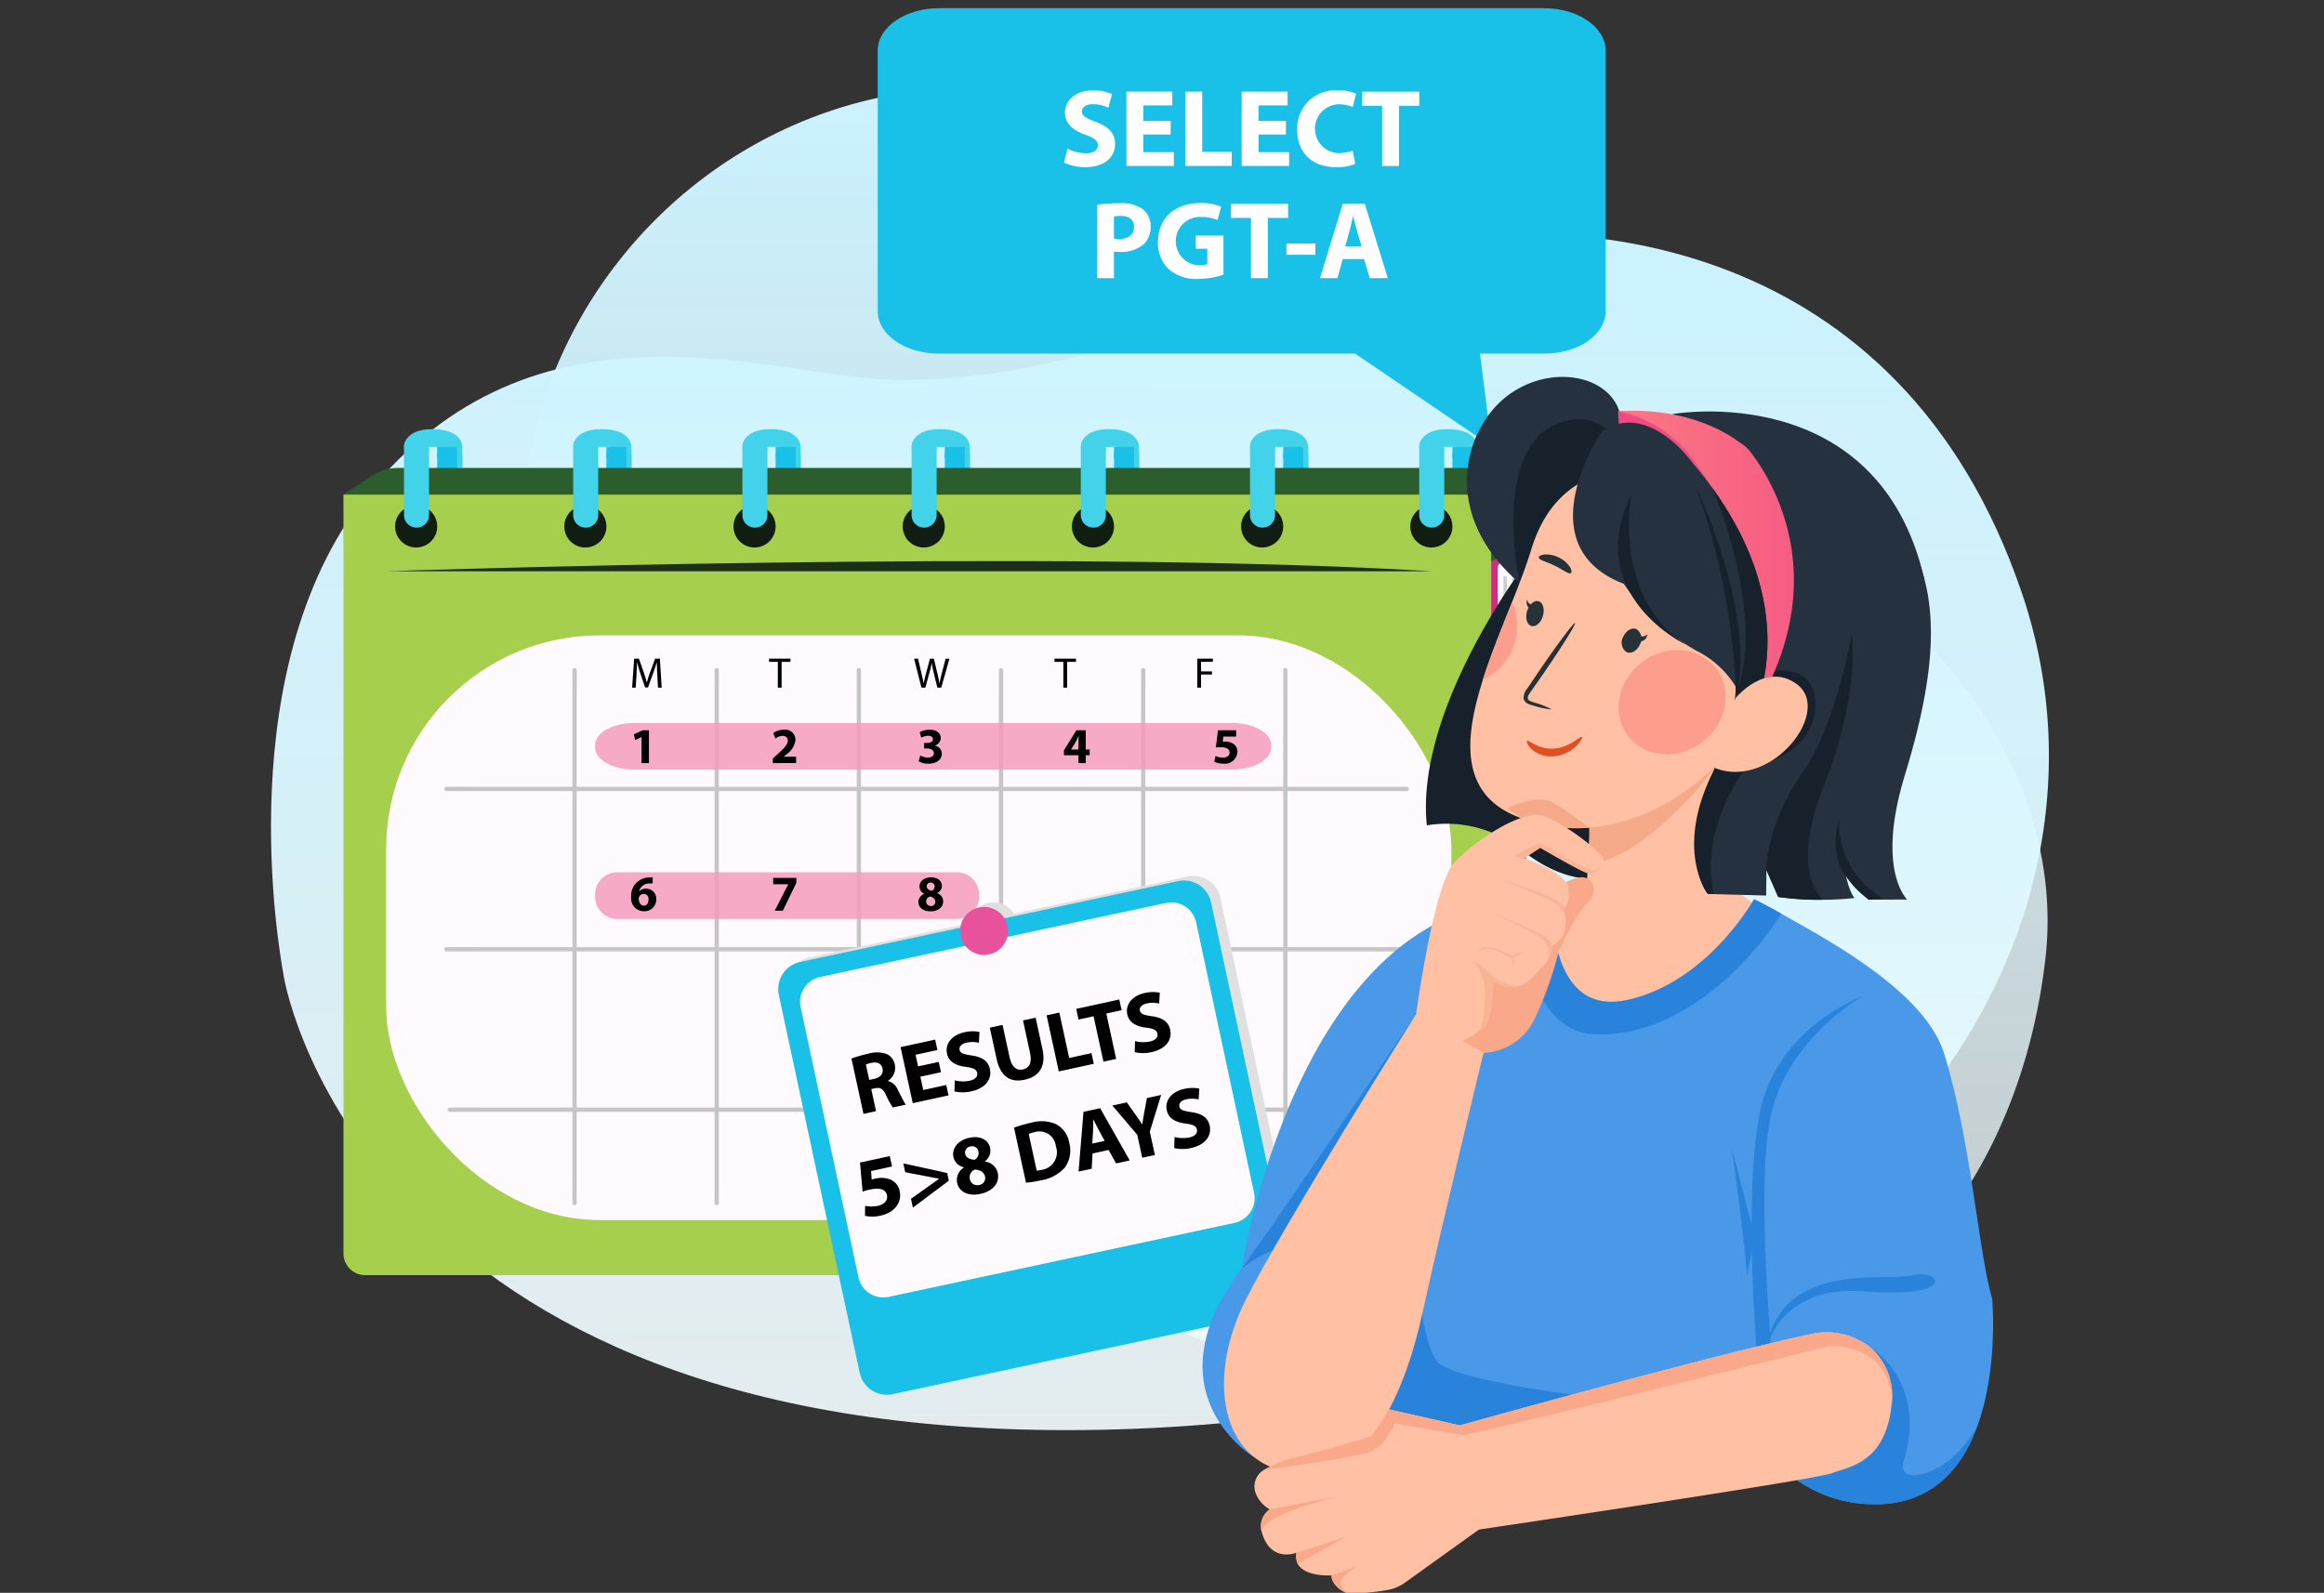 <svg xmlns="http://www.w3.org/2000/svg" xmlns:xlink="http://www.w3.org/1999/xlink" width="283" height="194" viewBox="0 0 283 194">
  <rect x="0" y="0" width="283" height="194" fill="#333333" stroke="none"/>
  <defs>
    <clipPath id="clip-path">
      <rect id="Rectangle_297" data-name="Rectangle 297" width="283" height="194" transform="translate(242 1526)" fill="#fff" stroke="#707070" stroke-width="1"/>
    </clipPath>
    <linearGradient id="linear-gradient" x1="0.501" y1="-0.016" x2="0.499" y2="1.133" gradientUnits="objectBoundingBox">
      <stop offset="0" stop-color="#caf3ff"/>
      <stop offset="0.99" stop-color="#fdffff" stop-opacity="0.698"/>
    </linearGradient>
    <linearGradient id="linear-gradient-2" x1="0.501" y1="-0.017" x2="0.499" y2="1.134" gradientUnits="objectBoundingBox">
      <stop offset="0" stop-color="#caf3ff"/>
      <stop offset="0.51" stop-color="#dff8ff" stop-opacity="0.957"/>
      <stop offset="1" stop-color="#fdffff" stop-opacity="0.898"/>
    </linearGradient>
    <linearGradient id="linear-gradient-3" x1="1.214" y1="0.276" x2="0.962" y2="0.352" gradientUnits="objectBoundingBox">
      <stop offset="0" stop-color="#fc7883"/>
      <stop offset="1" stop-color="#ee4c83"/>
    </linearGradient>
    <linearGradient id="linear-gradient-4" y1="0.5" x2="1" y2="0.5" gradientUnits="objectBoundingBox">
      <stop offset="0" stop-color="#fc7883"/>
      <stop offset="1" stop-color="#f45683"/>
    </linearGradient>
  </defs>
  <g id="homepage-stat-23-pgt-a" transform="translate(-242 -1526)" clip-path="url(#clip-path)">
    <g id="Groupe_154" data-name="Groupe 154" transform="translate(188.46 1321.511)">
      <g id="Layer_4" data-name="Layer 4" transform="translate(86.54 205.489)">
        <path id="Tracé_35" data-name="Tracé 35" d="M623.092,380.14c-37.129-9.8-39.937-40.427-69.139-46.324a51.942,51.942,0,0,0-11.69-1c-33.8.9-58.946,32.134-52.678,65.358,4.591,24.338,20.8,49.339,43.2,66.159,28.807,21.626,66.165,31.641,84.351,29.543,41.376-4.773,54.527-32.788,57.06-55.092S660.22,389.941,623.092,380.14Z" transform="translate(-458.109 -323.134)" fill="url(#linear-gradient)"/>
        <path id="Tracé_36" data-name="Tracé 36" d="M225.281,568.564c-18.655,3.829-36.14,16.5-62.213,16.5-14.471,0-43.139-11.854-64.125,13.075-17.883,21.244-11.284,56.993-10.908,59.2.012.071.023.14.033.212.365,2.581,11.408,58.051,101.708,55.323,88.375-2.67,124.958-57.508,110.014-101.742S244.426,564.635,225.281,568.564Z" transform="translate(-86.54 -539.783)" fill="url(#linear-gradient-2)"/>
        <path id="Tracé_37" data-name="Tracé 37" d="M1141.162,205.489h-73.7c-4.125,0-7.469,2.312-7.469,5.164v31.74c0,2.855,3.344,5.167,7.469,5.167h50.667l16.628,11.29-1.424-11.29h7.833c4.125,0,7.469-2.312,7.469-5.167v-31.74C1148.631,207.8,1145.287,205.489,1141.162,205.489Z" transform="translate(-986.113 -205.489)" fill="#19c0e7"/>
        <g id="Groupe_83" data-name="Groupe 83" transform="translate(109.188 71.076)">
          <g id="Groupe_82" data-name="Groupe 82">
            <path id="Tracé_38" data-name="Tracé 38" d="M1537.938,1142.053c-2.949,0-5.339,2.828-5.339,6.314a7.233,7.233,0,0,0,.6,2.907l.005.012.1.224.006.011,3.626,8.784c.094.2.78.113.888-.084l4.539-8.323.022-.039a7.13,7.13,0,0,0,.89-3.492C1543.276,1144.881,1540.885,1142.053,1537.938,1142.053Z" transform="translate(-1532.045 -1142.053)" fill="#5549c4"/>
            <path id="Tracé_39" data-name="Tracé 39" d="M1530.64,1142.053c-2.949,0-5.339,2.828-5.339,6.314a7.235,7.235,0,0,0,.6,2.907l.005.012.1.224.006.011,4.025,8.684a.273.273,0,0,0,.488.016l4.539-8.323.022-.039a7.131,7.131,0,0,0,.89-3.492C1535.978,1144.881,1533.587,1142.053,1530.64,1142.053Z" transform="translate(-1525.301 -1142.053)" fill="#7660ea"/>
            <path id="Tracé_40" data-name="Tracé 40" d="M1557.862,1175.048a2.32,2.32,0,0,0-.277-.016c-1.726,0-3.126,1.812-3.126,4.047s1.4,4.047,3.126,4.047a2.32,2.32,0,0,0,.277-.016c1.6-.181,2.849-1.917,2.849-4.031S1559.458,1175.229,1557.862,1175.048Z" transform="translate(-1552.246 -1172.529)" fill="#5549c4"/>
            <path id="Tracé_41" data-name="Tracé 41" d="M1564.607,1175.243c-1.6.181-2.849,1.917-2.849,4.031s1.252,3.851,2.849,4.032c1.6-.181,2.849-1.917,2.849-4.032S1566.2,1175.424,1564.607,1175.243Z" transform="translate(-1558.991 -1172.724)" fill="#443ead"/>
          </g>
          <path id="Tracé_42" data-name="Tracé 42" d="M1543.7,1406.747c-2.537,0-4.594.286-4.594.638s2.057.638,4.594.638,4.595-.286,4.595-.638S1546.236,1406.747,1543.7,1406.747Z" transform="translate(-1538.057 -1386.659)" fill="#e2e2e2" opacity="0.78"/>
        </g>
        <g id="Groupe_85" data-name="Groupe 85" transform="translate(96.564 10.013)">
          <g id="Groupe_84" data-name="Groupe 84">
            <path id="Tracé_43" data-name="Tracé 43" d="M1359.374,344.522a5.223,5.223,0,0,0,2.27.564c.94,0,1.437-.39,1.437-.981,0-.564-.43-.887-1.518-1.276-1.5-.524-2.485-1.357-2.485-2.673,0-1.545,1.29-2.727,3.426-2.727a5.547,5.547,0,0,1,2.31.457l-.457,1.652a4.3,4.3,0,0,0-1.894-.43c-.887,0-1.317.4-1.317.873,0,.578.51.833,1.679,1.276,1.6.591,2.351,1.424,2.351,2.7,0,1.518-1.169,2.821-3.654,2.821a5.9,5.9,0,0,1-2.566-.564Z" transform="translate(-1358.957 -337.43)" fill="#fff"/>
            <path id="Tracé_44" data-name="Tracé 44" d="M1464.524,344.6h-3.331v2.149h3.721v1.679h-5.776v-9.054h5.588v1.679h-3.533v1.881h3.331Z" transform="translate(-1451.535 -339.229)" fill="#fff"/>
            <path id="Tracé_45" data-name="Tracé 45" d="M1553.656,339.377h2.055v7.334h3.6v1.719h-5.655Z" transform="translate(-1538.88 -339.229)" fill="#fff"/>
            <path id="Tracé_46" data-name="Tracé 46" d="M1649.487,344.6h-3.331v2.149h3.721v1.679H1644.1v-9.054h5.588v1.679h-3.533v1.881h3.331Z" transform="translate(-1622.461 -339.229)" fill="#fff"/>
            <path id="Tracé_47" data-name="Tracé 47" d="M1740.2,346.376a5.778,5.778,0,0,1-2.324.4c-3.13,0-4.742-1.961-4.742-4.54a4.616,4.616,0,0,1,4.943-4.809,5.338,5.338,0,0,1,2.23.4l-.416,1.625a4.422,4.422,0,0,0-1.719-.336,2.977,2.977,0,0,0,.013,5.951,5.116,5.116,0,0,0,1.706-.3Z" transform="translate(-1704.735 -337.43)" fill="#fff"/>
            <path id="Tracé_48" data-name="Tracé 48" d="M1839.812,341.1h-2.431v-1.719h6.958V341.1h-2.472v7.334h-2.055Z" transform="translate(-1801.073 -339.229)" fill="#fff"/>
            <path id="Tracé_49" data-name="Tracé 49" d="M1412.409,518.68a16.762,16.762,0,0,1,2.767-.188,4.343,4.343,0,0,1,2.767.725,2.647,2.647,0,0,1,.967,2.1,2.893,2.893,0,0,1-.833,2.149,4.2,4.2,0,0,1-2.942.954,5.167,5.167,0,0,1-.7-.04v3.237h-2.028Zm2.028,4.11a3.131,3.131,0,0,0,.685.054c1.088,0,1.76-.551,1.76-1.478,0-.833-.578-1.33-1.6-1.33a3.488,3.488,0,0,0-.846.081Z" transform="translate(-1408.353 -504.751)" fill="#fff"/>
            <path id="Tracé_50" data-name="Tracé 50" d="M1517.733,526.869a10.133,10.133,0,0,1-3.022.51,5.045,5.045,0,0,1-3.68-1.222,4.38,4.38,0,0,1-1.276-3.291c.013-3.009,2.2-4.728,5.172-4.728a6.235,6.235,0,0,1,2.512.443l-.43,1.639a5.017,5.017,0,0,0-2.109-.389,2.95,2.95,0,1,0,.86,5.763V523.7h-1.4v-1.6h3.372Z" transform="translate(-1498.309 -504.424)" fill="#fff"/>
            <path id="Tracé_51" data-name="Tracé 51" d="M1629.361,521.1h-2.431v-1.719h6.958V521.1h-2.472v7.334h-2.055Z" transform="translate(-1606.594 -505.569)" fill="#fff"/>
            <path id="Tracé_52" data-name="Tracé 52" d="M1719.479,583.1v1.37h-3.519V583.1Z" transform="translate(-1688.867 -564.453)" fill="#fff"/>
            <path id="Tracé_53" data-name="Tracé 53" d="M1772.534,526.107l-.645,2.324h-2.122l2.767-9.054h2.687l2.807,9.054h-2.2l-.7-2.324Zm2.3-1.531-.564-1.921c-.161-.537-.322-1.209-.457-1.746h-.027c-.134.537-.269,1.222-.416,1.746l-.537,1.921Z" transform="translate(-1738.591 -505.569)" fill="#fff"/>
          </g>
        </g>
      </g>
      <g id="calendier" transform="translate(95.366 256.758)">
        <g id="Groupe_97" data-name="Groupe 97">
          <rect id="Rectangle_267" data-name="Rectangle 267" width="3.048" height="13.635" rx="1.524" transform="translate(11.414 1.678)" fill="#19c0e7"/>
          <rect id="Rectangle_268" data-name="Rectangle 268" width="3.048" height="13.635" rx="1.524" transform="translate(32.019 1.678)" fill="#19c0e7"/>
          <path id="Tracé_54" data-name="Tracé 54" d="M624.751,910.941l2.432.643v-1.962h-2.432Z" transform="translate(-592.732 -907.454)" fill="#19c0e7"/>
          <rect id="Rectangle_269" data-name="Rectangle 269" width="0.615" height="2.553" transform="translate(34.451 2.168)" fill="#42d2ea"/>
          <rect id="Rectangle_270" data-name="Rectangle 270" width="3.048" height="13.635" rx="1.524" transform="translate(52.623 1.678)" fill="#19c0e7"/>
          <path id="Tracé_55" data-name="Tracé 55" d="M896.251,910.941l2.432.643v-1.962h-2.432Z" transform="translate(-843.628 -907.454)" fill="#19c0e7"/>
          <rect id="Rectangle_271" data-name="Rectangle 271" width="0.615" height="2.553" transform="translate(55.055 2.168)" fill="#42d2ea"/>
          <rect id="Rectangle_272" data-name="Rectangle 272" width="3.048" height="13.635" rx="1.524" transform="translate(73.227 1.678)" fill="#19c0e7"/>
          <path id="Tracé_56" data-name="Tracé 56" d="M1167.751,910.941l2.432.643v-1.962h-2.432Z" transform="translate(-1094.523 -907.454)" fill="#19c0e7"/>
          <rect id="Rectangle_273" data-name="Rectangle 273" width="0.615" height="2.553" transform="translate(75.659 2.168)" fill="#42d2ea"/>
          <rect id="Rectangle_274" data-name="Rectangle 274" width="3.048" height="13.635" rx="1.524" transform="translate(93.831 1.678)" fill="#19c0e7"/>
          <path id="Tracé_57" data-name="Tracé 57" d="M1439.251,910.941l2.432.643v-1.962h-2.432Z" transform="translate(-1345.42 -907.454)" fill="#19c0e7"/>
          <rect id="Rectangle_275" data-name="Rectangle 275" width="0.615" height="2.553" transform="translate(96.264 2.168)" fill="#42d2ea"/>
          <rect id="Rectangle_276" data-name="Rectangle 276" width="3.048" height="13.635" rx="1.524" transform="translate(114.435 1.678)" fill="#19c0e7"/>
          <path id="Tracé_58" data-name="Tracé 58" d="M1710.751,910.941l2.432.643v-1.962h-2.432Z" transform="translate(-1596.315 -907.454)" fill="#19c0e7"/>
          <rect id="Rectangle_277" data-name="Rectangle 277" width="0.615" height="2.553" transform="translate(116.868 2.168)" fill="#42d2ea"/>
          <rect id="Rectangle_278" data-name="Rectangle 278" width="3.048" height="13.635" rx="1.524" transform="translate(135.04 1.678)" fill="#19c0e7"/>
          <path id="Tracé_59" data-name="Tracé 59" d="M1982.251,910.941l2.432.643v-1.962h-2.432Z" transform="translate(-1847.211 -907.454)" fill="#19c0e7"/>
          <rect id="Rectangle_279" data-name="Rectangle 279" width="0.615" height="2.553" transform="translate(137.472 2.168)" fill="#42d2ea"/>
          <g id="Groupe_86" data-name="Groupe 86" transform="translate(0 4.721)">
            <path id="Tracé_60" data-name="Tracé 60" d="M2044.338,1115.093l4.241-3.837V1059.9l-4.241,1.815Z" transform="translate(-1904.586 -1051.044)" fill="#cc2f7e"/>
            <path id="Tracé_61" data-name="Tracé 61" d="M344.182,943.261H209.533a5.808,5.808,0,0,0-3.195.957l-3.494,2.3.081,8.809,139.67-.7,4.241-1.861v-6.854A2.655,2.655,0,0,0,344.182,943.261Z" transform="translate(-202.844 -943.261)" fill="#2b5d2d"/>
            <path id="Tracé_62" data-name="Tracé 62" d="M202.844,1078.612a2.636,2.636,0,0,0,2.636,2.636H342.6V986.186H202.844Z" transform="translate(-202.844 -982.928)" fill="#a5cf4d"/>
            <path id="Tracé_63" data-name="Tracé 63" d="M2057.164,1083.839l-1.76.773a.805.805,0,0,0-.481.738v52.613h2.893V1084.28A.475.475,0,0,0,2057.164,1083.839Z" transform="translate(-1914.367 -1073.139)" fill="#fffafd"/>
            <path id="Tracé_64" data-name="Tracé 64" d="M2083.239,1402.391h-2.052v10.545h2.052a2.118,2.118,0,0,0,2.118-2.118v-6.309A2.118,2.118,0,0,0,2083.239,1402.391Z" transform="translate(-1938.639 -1367.548)" fill="#ce1b5c"/>
            <rect id="Rectangle_280" data-name="Rectangle 280" width="0.414" height="52.846" transform="translate(142.341 12.592)" fill="#ccc"/>
            <rect id="Rectangle_281" data-name="Rectangle 281" width="129.713" height="71.214" rx="26.007" transform="translate(5.198 20.396)" fill="#fffafd"/>
            <path id="Tracé_65" data-name="Tracé 65" d="M2068.87,1162.937h-2.051v10.544h2.051a2.118,2.118,0,0,0,2.118-2.118v-6.309A2.118,2.118,0,0,0,2068.87,1162.937Z" transform="translate(-1925.362 -1146.266)" fill="#8fccff"/>
            <path id="Tracé_66" data-name="Tracé 66" d="M2068.87,1628.071h-2.051v10.544h2.051a2.118,2.118,0,0,0,2.118-2.118v-6.308A2.118,2.118,0,0,0,2068.87,1628.071Z" transform="translate(-1925.362 -1576.101)" fill="#8fccff"/>
            <rect id="Rectangle_282" data-name="Rectangle 282" width="0.414" height="51.61" transform="translate(141.251 13.214)" fill="#ccc"/>
            <path id="Tracé_67" data-name="Tracé 67" d="M271.336,1094.042H398.66C353.076,1091.245,271.336,1094.042,271.336,1094.042Z" transform="translate(-266.138 -1081.451)" fill="#1b2e18"/>
          </g>
          <circle id="Ellipse_37" data-name="Ellipse 37" cx="2.564" cy="2.564" r="2.564" transform="translate(6.286 9.287)" fill="#101d10"/>
          <path id="Tracé_68" data-name="Tracé 68" d="M302.208,903.166h-1.463a.792.792,0,0,0-.792.792v8a1.524,1.524,0,0,0,1.524,1.524h0A1.524,1.524,0,0,0,303,911.956v-8A.792.792,0,0,0,302.208,903.166Z" transform="translate(-292.583 -901.488)" fill="#42d2ea"/>
          <circle id="Ellipse_38" data-name="Ellipse 38" cx="1.524" cy="1.524" r="1.524" transform="translate(7.227 3.534) rotate(-84.345)" fill="#42d2ea"/>
          <circle id="Ellipse_39" data-name="Ellipse 39" cx="1.524" cy="1.524" r="1.524" transform="translate(11.19 0.908) rotate(-9.217)" fill="#42d2ea"/>
          <path id="Tracé_69" data-name="Tracé 69" d="M303.4,881.058c-3.512,0-3.451,2.168-3.451,2.168h7.092S307.14,881.058,303.4,881.058Z" transform="translate(-292.583 -881.058)" fill="#42d2ea"/>
          <path id="Tracé_70" data-name="Tracé 70" d="M353.251,910.941l2.432.643v-1.962h-2.432Z" transform="translate(-341.836 -907.454)" fill="#19c0e7"/>
          <rect id="Rectangle_283" data-name="Rectangle 283" width="0.615" height="2.553" transform="translate(13.847 2.168)" fill="#42d2ea"/>
          <circle id="Ellipse_40" data-name="Ellipse 40" cx="2.564" cy="2.564" r="2.564" transform="translate(26.104 10.463) rotate(-22.5)" fill="#101d10"/>
          <path id="Tracé_71" data-name="Tracé 71" d="M573.708,903.166h-1.463a.792.792,0,0,0-.792.792v8a1.524,1.524,0,0,0,1.524,1.524h0a1.524,1.524,0,0,0,1.524-1.524v-8A.792.792,0,0,0,573.708,903.166Z" transform="translate(-543.479 -901.488)" fill="#42d2ea"/>
          <circle id="Ellipse_41" data-name="Ellipse 41" cx="1.524" cy="1.524" r="1.524" transform="translate(27.507 2.992) rotate(-67.5)" fill="#42d2ea"/>
          <path id="Tracé_72" data-name="Tracé 72" d="M574.9,881.058c-3.512,0-3.451,2.168-3.451,2.168h7.092S578.64,881.058,574.9,881.058Z" transform="translate(-543.478 -881.058)" fill="#42d2ea"/>
          <circle id="Ellipse_42" data-name="Ellipse 42" cx="2.564" cy="2.564" r="2.564" transform="translate(46.708 10.463) rotate(-22.5)" fill="#101d10"/>
          <path id="Tracé_73" data-name="Tracé 73" d="M845.208,903.166h-1.463a.792.792,0,0,0-.792.792v8a1.524,1.524,0,0,0,1.524,1.524h0A1.524,1.524,0,0,0,846,911.956v-8A.792.792,0,0,0,845.208,903.166Z" transform="translate(-794.375 -901.488)" fill="#42d2ea"/>
          <circle id="Ellipse_43" data-name="Ellipse 43" cx="1.524" cy="1.524" r="1.524" transform="translate(48.111 2.992) rotate(-67.5)" fill="#42d2ea"/>
          <path id="Tracé_74" data-name="Tracé 74" d="M846.4,881.058c-3.512,0-3.451,2.168-3.451,2.168h7.092S850.14,881.058,846.4,881.058Z" transform="translate(-794.374 -881.058)" fill="#42d2ea"/>
          <circle id="Ellipse_44" data-name="Ellipse 44" cx="2.564" cy="2.564" r="2.564" transform="translate(67.312 10.463) rotate(-22.5)" fill="#101d10"/>
          <path id="Tracé_75" data-name="Tracé 75" d="M1116.708,903.166h-1.463a.792.792,0,0,0-.792.792v8a1.524,1.524,0,0,0,1.524,1.524h0a1.524,1.524,0,0,0,1.524-1.524v-8A.792.792,0,0,0,1116.708,903.166Z" transform="translate(-1045.271 -901.488)" fill="#42d2ea"/>
          <circle id="Ellipse_45" data-name="Ellipse 45" cx="1.524" cy="1.524" r="1.524" transform="translate(68.715 2.992) rotate(-67.5)" fill="#42d2ea"/>
          <path id="Tracé_76" data-name="Tracé 76" d="M1117.9,881.058c-3.512,0-3.451,2.168-3.451,2.168h7.092S1121.64,881.058,1117.9,881.058Z" transform="translate(-1045.27 -881.058)" fill="#42d2ea"/>
          <circle id="Ellipse_46" data-name="Ellipse 46" cx="2.564" cy="2.564" r="2.564" transform="translate(87.641 11.851) rotate(-45)" fill="#101d10"/>
          <path id="Tracé_77" data-name="Tracé 77" d="M1388.208,903.166h-1.463a.792.792,0,0,0-.792.792v8a1.524,1.524,0,0,0,1.524,1.524h0a1.524,1.524,0,0,0,1.524-1.524v-8A.792.792,0,0,0,1388.208,903.166Z" transform="translate(-1296.167 -901.488)" fill="#42d2ea"/>
          <circle id="Ellipse_47" data-name="Ellipse 47" cx="1.524" cy="1.524" r="1.524" transform="translate(89.319 2.992) rotate(-67.5)" fill="#42d2ea"/>
          <path id="Tracé_78" data-name="Tracé 78" d="M1389.4,881.058c-3.512,0-3.451,2.168-3.451,2.168h7.092S1393.14,881.058,1389.4,881.058Z" transform="translate(-1296.166 -881.058)" fill="#42d2ea"/>
          <circle id="Ellipse_48" data-name="Ellipse 48" cx="2.564" cy="2.564" r="2.564" transform="translate(108.245 11.851) rotate(-45)" fill="#101d10"/>
          <path id="Tracé_79" data-name="Tracé 79" d="M1659.708,903.166h-1.463a.792.792,0,0,0-.792.792v8a1.524,1.524,0,0,0,1.524,1.524h0a1.524,1.524,0,0,0,1.524-1.524v-8A.792.792,0,0,0,1659.708,903.166Z" transform="translate(-1547.062 -901.488)" fill="#42d2ea"/>
          <circle id="Ellipse_49" data-name="Ellipse 49" cx="1.524" cy="1.524" r="1.524" transform="translate(109.923 2.992) rotate(-67.5)" fill="#42d2ea"/>
          <path id="Tracé_80" data-name="Tracé 80" d="M1660.9,881.058c-3.512,0-3.451,2.168-3.451,2.168h7.092S1664.64,881.058,1660.9,881.058Z" transform="translate(-1547.061 -881.058)" fill="#42d2ea"/>
          <circle id="Ellipse_50" data-name="Ellipse 50" cx="2.564" cy="2.564" r="2.564" transform="translate(128.849 11.851) rotate(-45)" fill="#101d10"/>
          <path id="Tracé_81" data-name="Tracé 81" d="M1931.208,903.166h-1.463a.792.792,0,0,0-.792.792v8a1.524,1.524,0,0,0,1.524,1.524h0a1.524,1.524,0,0,0,1.524-1.524v-8A.792.792,0,0,0,1931.208,903.166Z" transform="translate(-1797.958 -901.488)" fill="#42d2ea"/>
          <circle id="Ellipse_51" data-name="Ellipse 51" cx="1.524" cy="1.524" r="1.524" transform="translate(130.528 2.992) rotate(-67.5)" fill="#42d2ea"/>
          <path id="Tracé_82" data-name="Tracé 82" d="M1932.4,881.058c-3.512,0-3.451,2.168-3.451,2.168h7.092S1936.14,881.058,1932.4,881.058Z" transform="translate(-1797.957 -881.058)" fill="#42d2ea"/>
          <g id="Groupe_96" data-name="Groupe 96" transform="translate(12.273 29.09)">
            <g id="Groupe_87" data-name="Groupe 87" transform="translate(0 14.457)">
              <path id="Tracé_83" data-name="Tracé 83" d="M481.782,1454.892H369.557c-1.516,0-3.034-.024-4.549,0-.066,0-.133,0-.2,0a.26.26,0,0,0,0,.519H477.034c1.516,0,3.034.024,4.549,0,.066,0,.133,0,.2,0A.26.26,0,0,0,481.782,1454.892Z" transform="translate(-364.558 -1454.881)" fill="#c6c6c6"/>
            </g>
            <g id="Groupe_88" data-name="Groupe 88" transform="translate(15.6)">
              <path id="Tracé_84" data-name="Tracé 84" d="M570.649,1264.628a.26.26,0,0,0-.519,0v62.3c0,.844-.019,1.691,0,2.535,0,.036,0,.072,0,.108a.26.26,0,0,0,.519,0v-62.3c0-.844.019-1.691,0-2.535C570.648,1264.7,570.649,1264.664,570.649,1264.628Z" transform="translate(-570.122 -1264.377)" fill="#c6c6c6"/>
            </g>
            <g id="Groupe_89" data-name="Groupe 89" transform="translate(32.911)">
              <path id="Tracé_85" data-name="Tracé 85" d="M798.751,1264.628a.26.26,0,0,0-.519,0v62.3c0,.844-.019,1.691,0,2.535,0,.036,0,.072,0,.108a.26.26,0,0,0,.519,0v-62.3c0-.844.019-1.691,0-2.535C798.75,1264.7,798.751,1264.664,798.751,1264.628Z" transform="translate(-798.224 -1264.377)" fill="#c6c6c6"/>
            </g>
            <g id="Groupe_90" data-name="Groupe 90" transform="translate(50.222)">
              <path id="Tracé_86" data-name="Tracé 86" d="M1026.853,1264.628a.26.26,0,0,0-.519,0v62.3c0,.844-.019,1.691,0,2.535,0,.036,0,.072,0,.108a.26.26,0,0,0,.519,0v-62.3c0-.844.019-1.691,0-2.535C1026.852,1264.7,1026.853,1264.664,1026.853,1264.628Z" transform="translate(-1026.326 -1264.377)" fill="#c6c6c6"/>
            </g>
            <g id="Groupe_91" data-name="Groupe 91" transform="translate(67.532)">
              <path id="Tracé_87" data-name="Tracé 87" d="M1254.954,1264.628a.26.26,0,0,0-.519,0v62.3c0,.844-.019,1.691,0,2.535,0,.036,0,.072,0,.108a.26.26,0,0,0,.519,0v-62.3c0-.844.019-1.691,0-2.535C1254.953,1264.7,1254.954,1264.664,1254.954,1264.628Z" transform="translate(-1254.427 -1264.377)" fill="#c6c6c6"/>
            </g>
            <g id="Groupe_92" data-name="Groupe 92" transform="translate(84.843)">
              <path id="Tracé_88" data-name="Tracé 88" d="M1483.056,1264.628a.26.26,0,0,0-.519,0v62.3c0,.844-.019,1.691,0,2.535,0,.036,0,.072,0,.108a.26.26,0,0,0,.519,0v-62.3c0-.844.019-1.691,0-2.535C1483.055,1264.7,1483.056,1264.664,1483.056,1264.628Z" transform="translate(-1482.529 -1264.377)" fill="#c6c6c6"/>
            </g>
            <g id="Groupe_93" data-name="Groupe 93" transform="translate(102.154)">
              <path id="Tracé_89" data-name="Tracé 89" d="M1711.158,1264.628a.26.26,0,0,0-.519,0v62.3c0,.844-.019,1.691,0,2.535,0,.036,0,.072,0,.108a.26.26,0,0,0,.519,0v-62.3c0-.844.019-1.691,0-2.535C1711.157,1264.7,1711.158,1264.664,1711.158,1264.628Z" transform="translate(-1710.631 -1264.377)" fill="#c6c6c6"/>
            </g>
            <g id="Groupe_94" data-name="Groupe 94" transform="translate(0 33.993)">
              <path id="Tracé_90" data-name="Tracé 90" d="M481.782,1712.317H369.557c-1.516,0-3.034-.024-4.549,0h-.2a.26.26,0,0,0,0,.519H477.034c1.516,0,3.034.024,4.549,0h.2A.26.26,0,0,0,481.782,1712.317Z" transform="translate(-364.558 -1712.307)" fill="#c6c6c6"/>
            </g>
            <g id="Groupe_95" data-name="Groupe 95" transform="translate(0.415 53.53)">
              <path id="Tracé_91" data-name="Tracé 91" d="M487.252,1969.743H375.027c-1.516,0-3.034-.024-4.549,0h-.2a.259.259,0,0,0,0,.519H482.5c1.516,0,3.034.024,4.549,0h.2A.259.259,0,0,0,487.252,1969.743Z" transform="translate(-370.028 -1969.732)" fill="#c6c6c6"/>
            </g>
          </g>
        </g>
        <path id="Tracé_92" data-name="Tracé 92" d="M684.2,1352.61H611.477c-2.649,0-4.8,1.194-4.8,2.666v.348c0,1.472,2.148,2.666,4.8,2.666H684.2c2.649,0,4.8-1.194,4.8-2.666v-.348C689,1353.8,686.852,1352.61,684.2,1352.61Z" transform="translate(-576.033 -1316.824)" fill="#f49abb" opacity="0.83"/>
        <path id="Tracé_93" data-name="Tracé 93" d="M650.71,1592.2H609.4a2.7,2.7,0,0,0-2.724,2.666v.348a2.7,2.7,0,0,0,2.724,2.666H650.71a2.7,2.7,0,0,0,2.724-2.666v-.348A2.7,2.7,0,0,0,650.71,1592.2Z" transform="translate(-576.033 -1538.228)" fill="#f49abb" opacity="0.83"/>
        <g id="Groupe_98" data-name="Groupe 98" transform="translate(52.284 36.61)">
          <path id="Tracé_94" data-name="Tracé 94" d="M891.792,1367.533v-.565l.516-.467c.873-.781,1.3-1.229,1.309-1.7,0-.326-.2-.584-.658-.584a1.448,1.448,0,0,0-.855.332l-.264-.67a2.212,2.212,0,0,1,1.309-.412,1.242,1.242,0,0,1,1.4,1.254,2.482,2.482,0,0,1-1.063,1.721l-.369.307v.012h1.506v.768Z" transform="translate(-891.792 -1363.47)"/>
        </g>
        <g id="Groupe_99" data-name="Groupe 99" transform="translate(35.366 36.678)">
          <path id="Tracé_95" data-name="Tracé 95" d="M669.781,1365.191h-.012l-.762.363-.154-.7,1.057-.492h.775v4h-.9Z" transform="translate(-668.853 -1364.361)"/>
        </g>
        <g id="Groupe_100" data-name="Groupe 100" transform="translate(35.147 27.953)">
          <path id="Tracé_96" data-name="Tracé 96" d="M669.04,1251.37c-.026-.487-.058-1.089-.058-1.524h-.01c-.126.408-.267.859-.445,1.341l-.623,1.712h-.346l-.576-1.681c-.167-.5-.3-.953-.4-1.372h-.01c-.01.44-.037,1.031-.068,1.56l-.094,1.513h-.435l.246-3.529h.581l.6,1.707c.147.435.262.827.356,1.194h.01c.094-.356.22-.749.377-1.194l.628-1.707h.581l.22,3.529h-.45Z" transform="translate(-665.971 -1249.391)"/>
        </g>
        <g id="Groupe_101" data-name="Groupe 101" transform="translate(51.821 27.953)">
          <path id="Tracé_97" data-name="Tracé 97" d="M886.763,1249.779h-1.073v-.387H888.3v.387h-1.079v3.142h-.461Z" transform="translate(-885.689 -1249.391)"/>
        </g>
        <g id="Groupe_102" data-name="Groupe 102" transform="translate(69.488 27.953)">
          <path id="Tracé_98" data-name="Tracé 98" d="M1119.376,1252.921l-.9-3.529h.482l.419,1.786c.1.445.2.88.262,1.22h.01c.058-.351.168-.77.288-1.225l.471-1.78h.476l.429,1.791c.1.424.194.838.246,1.21h.01c.073-.387.173-.78.283-1.22l.466-1.78h.466l-1,3.529h-.476l-.445-1.833a11.009,11.009,0,0,1-.23-1.157h-.01a9.619,9.619,0,0,1-.272,1.152l-.5,1.838Z" transform="translate(-1118.481 -1249.391)"/>
        </g>
        <g id="Groupe_103" data-name="Groupe 103" transform="translate(86.587 27.953)">
          <path id="Tracé_99" data-name="Tracé 99" d="M1344.873,1249.779H1343.8v-.387h2.613v.387h-1.079v3.142h-.461Z" transform="translate(-1343.799 -1249.391)"/>
        </g>
        <g id="Groupe_104" data-name="Groupe 104" transform="translate(103.969 27.953)">
          <path id="Tracé_100" data-name="Tracé 100" d="M1572.831,1249.391h1.9v.382h-1.44v1.173h1.33v.377h-1.33v1.6h-.461Z" transform="translate(-1572.831 -1249.391)"/>
        </g>
        <g id="Groupe_105" data-name="Groupe 105" transform="translate(70.043 36.61)">
          <path id="Tracé_101" data-name="Tracé 101" d="M1125.979,1366.617a2.206,2.206,0,0,0,.928.246c.485,0,.731-.234.731-.535,0-.393-.393-.572-.805-.572h-.381v-.67h.363c.313-.006.713-.123.713-.461,0-.24-.2-.418-.59-.418a1.824,1.824,0,0,0-.836.24l-.19-.676a2.5,2.5,0,0,1,1.235-.3c.854,0,1.328.449,1.328,1a.957.957,0,0,1-.732.928v.012a.993.993,0,0,1,.867.971c0,.707-.621,1.223-1.635,1.223a2.361,2.361,0,0,1-1.186-.283Z" transform="translate(-1125.789 -1363.47)"/>
        </g>
        <g id="Groupe_106" data-name="Groupe 106" transform="translate(52.328 54.66)">
          <path id="Tracé_102" data-name="Tracé 102" d="M895.181,1601.313v.59l-1.647,3.405h-.99l1.647-3.215v-.012H892.36v-.768Z" transform="translate(-892.36 -1601.313)"/>
        </g>
        <g id="Groupe_107" data-name="Groupe 107" transform="translate(35.028 54.601)">
          <path id="Tracé_103" data-name="Tracé 103" d="M667.023,1601.254c-.1,0-.215,0-.363.012a1.278,1.278,0,0,0-1.3.959h.018a1.125,1.125,0,0,1,.848-.32,1.213,1.213,0,0,1,1.235,1.3,1.431,1.431,0,0,1-1.475,1.444,1.566,1.566,0,0,1-1.586-1.746,2.219,2.219,0,0,1,2.25-2.367,2.651,2.651,0,0,1,.375-.006Zm-1.045,2.711c.326,0,.535-.3.535-.707a.6.6,0,0,0-1.149-.332.539.539,0,0,0-.037.234c.018.424.221.805.645.805Z" transform="translate(-664.399 -1600.531)"/>
        </g>
        <g id="Groupe_108" data-name="Groupe 108" transform="translate(70.006 54.593)">
          <path id="Tracé_104" data-name="Tracé 104" d="M1126.016,1602.421a.969.969,0,0,1-.578-.873c0-.676.609-1.125,1.408-1.125.934,0,1.322.541,1.322,1.026a.974.974,0,0,1-.578.879v.019a1.057,1.057,0,0,1,.732,1c0,.725-.609,1.211-1.537,1.211-1.014,0-1.481-.572-1.481-1.113a1.062,1.062,0,0,1,.713-1Zm1.352.99c0-.35-.258-.559-.627-.658a.606.606,0,0,0-.486.6.547.547,0,0,0,.566.56A.5.5,0,0,0,1127.368,1603.41Zm-1.051-1.893c0,.27.246.443.566.541a.547.547,0,0,0,.406-.51.458.458,0,0,0-.485-.492A.446.446,0,0,0,1126.317,1601.517Z" transform="translate(-1125.303 -1600.423)"/>
        </g>
        <g id="Groupe_109" data-name="Groupe 109" transform="translate(87.733 36.678)">
          <path id="Tracé_105" data-name="Tracé 105" d="M1360.665,1368.356v-.953h-1.77v-.608l1.512-2.434h1.143v2.342h.48v.7h-.48v.953Zm0-1.653v-.885c0-.24.012-.486.03-.744h-.024c-.129.258-.234.492-.369.744l-.535.873v.012Z" transform="translate(-1358.895 -1364.361)"/>
        </g>
        <g id="Groupe_110" data-name="Groupe 110" transform="translate(106.032 36.678)">
          <path id="Tracé_106" data-name="Tracé 106" d="M1602.688,1365.129h-1.549l-.086.615a1.745,1.745,0,0,1,.258-.012,1.828,1.828,0,0,1,1.051.289,1.137,1.137,0,0,1,.485,1,1.523,1.523,0,0,1-1.715,1.4,2.54,2.54,0,0,1-1.112-.227l.166-.7a2.3,2.3,0,0,0,.9.2c.387,0,.8-.184.8-.609s-.326-.664-1.125-.664a3.454,3.454,0,0,0-.541.037l.264-2.1h2.2Z" transform="translate(-1600.02 -1364.361)"/>
        </g>
      </g>
      <g id="STICKER" transform="translate(148.307 311.176)">
        <g id="Groupe_112" data-name="Groupe 112" transform="translate(0 0)">
          <path id="Tracé_107" data-name="Tracé 107" d="M968.112,1600.795a3.379,3.379,0,0,0-4.012-2.6l-21.149,4.525a2.919,2.919,0,0,0-5.375,1.15l-19.5,4.173a3.38,3.38,0,0,0-2.6,4.012l9.849,46.025a3.38,3.38,0,0,0,4.012,2.6l46.025-9.849a3.379,3.379,0,0,0,2.6-4.012Z" transform="translate(-914.267 -1598.122)" fill="#e0e0e0" style="mix-blend-mode: multiply;isolation: isolate"/>
          <path id="Tracé_108" data-name="Tracé 108" d="M953.155,1608.141a3.379,3.379,0,0,0-4.012-2.6l-46.026,9.849a3.38,3.38,0,0,0-2.6,4.012l9.849,46.026a3.379,3.379,0,0,0,4.012,2.6l46.025-9.849a3.38,3.38,0,0,0,2.6-4.012Z" transform="translate(-900.445 -1604.911)" fill="#19c0e7"/>
          <path id="Tracé_109" data-name="Tracé 109" d="M988.447,1665l-4.713-22.02a3.092,3.092,0,0,0-3.672-2.375l-42.112,9.011a3.093,3.093,0,0,0-2.379,3.672l4.169,19.488,2.876,13.434a3.093,3.093,0,0,0,3.672,2.375l42.115-9.011a3.091,3.091,0,0,0,2.375-3.672Z" transform="translate(-932.842 -1637.315)" fill="#fffafd"/>
          <circle id="Ellipse_52" data-name="Ellipse 52" cx="2.923" cy="2.923" r="2.923" transform="matrix(0.987, -0.16, 0.16, 0.987, 21.715, 4.282)" fill="#e8529d"/>
          <g id="Groupe_111" data-name="Groupe 111" transform="translate(8.916 14.143)">
            <path id="Tracé_110" data-name="Tracé 110" d="M1017.924,1882.167a13.9,13.9,0,0,1,2.025-.589,3.564,3.564,0,0,1,2.324.056,1.773,1.773,0,0,1,.939,1.291,1.854,1.854,0,0,1-.839,1.943l.007.03a1.761,1.761,0,0,1,1.189,1.078c.38.723.787,1.568.976,1.8l-1.58.344a9.01,9.01,0,0,1-.822-1.486c-.367-.811-.712-.98-1.342-.853l-.466.1.584,2.683-1.529.333Zm2.168,2.6.607-.132c.77-.168,1.141-.651,1.011-1.249-.137-.628-.63-.849-1.341-.7a3.927,3.927,0,0,0-.688.2Z" transform="translate(-1017.924 -1874.062)"/>
            <path id="Tracé_111" data-name="Tracé 111" d="M1101.706,1864.753l-2.511.547.353,1.62,2.8-.61.276,1.266-4.354.948-1.485-6.825,4.212-.917.276,1.266-2.663.58.309,1.418,2.511-.547Z" transform="translate(-1090.803 -1854.991)"/>
            <path id="Tracé_112" data-name="Tracé 112" d="M1171.713,1853.426a4.025,4.025,0,0,0,1.8.053c.709-.154,1.02-.529.923-.975-.093-.425-.469-.6-1.354-.713-1.22-.148-2.1-.615-2.312-1.607-.254-1.165.525-2.267,2.135-2.618a4.276,4.276,0,0,1,1.817-.035l-.073,1.32a3.319,3.319,0,0,0-1.5-.013c-.668.146-.926.52-.849.874.095.435.521.544,1.475.687,1.3.183,2.006.688,2.215,1.649.249,1.144-.418,2.318-2.291,2.726a4.556,4.556,0,0,1-2.026,0Z" transform="translate(-1159.13 -1842.672)"/>
            <path id="Tracé_113" data-name="Tracé 113" d="M1241.508,1826.573l.855,3.929c.256,1.175.831,1.675,1.621,1.5.81-.177,1.132-.841.87-2.045l-.855-3.929,1.539-.335.833,3.828c.458,2.106-.387,3.34-2.169,3.728-1.721.375-2.941-.357-3.415-2.534l-.829-3.807Z" transform="translate(-1223.109 -1822.569)"/>
            <path id="Tracé_114" data-name="Tracé 114" d="M1331.092,1817.755l1.549-.337,1.2,5.529,2.714-.591.282,1.3-4.263.928Z" transform="translate(-1307.326 -1814.919)"/>
            <path id="Tracé_115" data-name="Tracé 115" d="M1380.709,1798.516l-1.833.4-.282-1.3,5.245-1.142.282,1.3-1.863.406,1.2,5.529-1.549.337Z" transform="translate(-1351.223 -1795.567)"/>
            <path id="Tracé_116" data-name="Tracé 116" d="M1460.993,1790.459a4.029,4.029,0,0,0,1.8.053c.709-.154,1.02-.53.923-.975-.093-.425-.469-.6-1.354-.713-1.22-.148-2.1-.615-2.312-1.607-.253-1.164.525-2.267,2.135-2.618a4.279,4.279,0,0,1,1.817-.035l-.073,1.32a3.321,3.321,0,0,0-1.5-.013c-.668.146-.926.52-.849.874.095.435.521.544,1.475.686,1.3.183,2.006.688,2.215,1.65.249,1.144-.418,2.318-2.292,2.726a4.553,4.553,0,0,1-2.026,0Z" transform="translate(-1426.457 -1784.484)"/>
            <path id="Tracé_117" data-name="Tracé 117" d="M1035.5,2048.981l-2.552.556.078,1.043a2.958,2.958,0,0,1,.421-.113,3.081,3.081,0,0,1,1.835.1,1.918,1.918,0,0,1,1.159,1.477c.267,1.225-.551,2.538-2.323,2.923a4.274,4.274,0,0,1-1.914.024l.022-1.214a3.886,3.886,0,0,0,1.559,0c.638-.139,1.25-.59,1.1-1.289-.148-.679-.775-.977-2.091-.691a5.862,5.862,0,0,0-.878.255l-.316-3.547,3.625-.789Z" transform="translate(-1030.558 -2027.738)"/>
            <path id="Tracé_118" data-name="Tracé 118" d="M1106.619,2061.581l-4.375,3.286-.234-1.073,3.406-2.428,0-.02-4.107-.792-.234-1.073,5.345,1.17Z" transform="translate(-1094.761 -2038.61)"/>
            <path id="Tracé_119" data-name="Tracé 119" d="M1182.389,2021.017a1.635,1.635,0,0,1-1.265-1.231c-.242-1.114.6-2.071,1.916-2.358,1.539-.335,2.371.417,2.545,1.217a1.641,1.641,0,0,1-.637,1.655l.007.031a1.783,1.783,0,0,1,1.562,1.378c.26,1.195-.568,2.213-2.1,2.546-1.671.364-2.645-.411-2.839-1.3a1.79,1.79,0,0,1,.815-1.906Zm.172-1.6c.1.446.564.641,1.126.688a.923.923,0,0,0,.485-.986.772.772,0,0,0-.976-.636A.751.751,0,0,0,1182.561,2019.421Zm2.411,2.742c-.126-.577-.626-.829-1.269-.859a1.022,1.022,0,0,0-.586,1.156.922.922,0,0,0,1.132.719A.846.846,0,0,0,1184.971,2022.163Z" transform="translate(-1168.7 -1999.675)"/>
            <path id="Tracé_120" data-name="Tracé 120" d="M1278.807,1992.734a14.1,14.1,0,0,1,2.055-.6,4.494,4.494,0,0,1,2.953.121,3.09,3.09,0,0,1,1.714,2.321,3.542,3.542,0,0,1-.532,3.011,5.014,5.014,0,0,1-2.957,1.566,13.705,13.705,0,0,1-1.774.28Zm2.762,5.232a2.889,2.889,0,0,0,.543-.087,2.165,2.165,0,0,0,1.788-2.892,2,2,0,0,0-2.618-1.7,3.286,3.286,0,0,0-.685.213Z" transform="translate(-1259.009 -1976.211)"/>
            <path id="Tracé_121" data-name="Tracé 121" d="M1384.024,1976.4l-.1,1.858-1.6.348.6-7.279,2.025-.441,3.6,6.364-1.661.361-.908-1.637Zm1.48-1.531-.74-1.355c-.21-.379-.442-.858-.631-1.242l-.02,0c-.013.427,0,.966-.028,1.385l-.09,1.536Z" transform="translate(-1354.665 -1956.741)"/>
            <path id="Tracé_122" data-name="Tracé 122" d="M1440.175,1957.217l-.608-2.795-3.034-3.561,1.762-.383,1.056,1.488c.321.45.542.784.811,1.192l.02,0c.059-.458.135-.888.232-1.419l.332-1.79,1.731-.377-1.382,4.469.619,2.845Z" transform="translate(-1404.764 -1937.04)"/>
            <path id="Tracé_123" data-name="Tracé 123" d="M1524.4,1944.363a4.031,4.031,0,0,0,1.8.053c.709-.154,1.02-.529.922-.975-.093-.425-.469-.6-1.354-.713-1.22-.148-2.1-.615-2.312-1.607-.254-1.165.525-2.267,2.134-2.618a4.279,4.279,0,0,1,1.817-.035l-.073,1.32a3.323,3.323,0,0,0-1.5-.013c-.668.146-.926.52-.849.874.095.435.521.544,1.475.686,1.3.183,2.006.688,2.215,1.65.249,1.144-.418,2.318-2.291,2.726a4.555,4.555,0,0,1-2.026,0Z" transform="translate(-1485.054 -1926.708)"/>
          </g>
        </g>
      </g>
      <g id="fille" transform="translate(199.984 250.396)">
        <g id="Groupe_153" data-name="Groupe 153" transform="translate(0 0)">
          <path id="Tracé_124" data-name="Tracé 124" d="M2154.961,1623.384l-2.739,1.941s-4.5,14.578,5.988,15.539,19.847-15.162,19.847-15.162l-5.034-3.729Z" transform="translate(-2108.016 -1559.383)" fill="#ffc0a4"/>
          <g id="Groupe_151" data-name="Groupe 151" transform="translate(27.192)">
            <path id="Tracé_125" data-name="Tracé 125" d="M1951.393,1105.237s-13.03,17.39-11.577,31.243a14.764,14.764,0,0,1,11.845,3.234c5.991,4.679,10.775,3.059,10.775,3.059l-.829-8.2Z" transform="translate(-1939.703 -1081.862)" fill="#17212b"/>
            <path id="Tracé_126" data-name="Tracé 126" d="M2210.677,1394.9l-2.055-12.054-.5-2.933-.059-.34-.394.245-14.182,8.564-.91,15.7,1.1,1.871a.319.319,0,0,1,.013.036l2.023,5.921.4,1.177,1.815-1.82,13.051-13.3-.3-3.033Z" transform="translate(-2173.388 -1335.375)" fill="#ffc0a4"/>
            <path id="Tracé_127" data-name="Tracé 127" d="M2216.147,1382.8l-14.395,8.565v6.324c5.423-.4,12.8-8.184,15.348-11.862l-.5-2.934Z" transform="translate(-2181.865 -1338.357)" fill="#f4a989"/>
            <path id="Tracé_128" data-name="Tracé 128" d="M2010.3,799.691c-5.357,4.275-8.2,15.181,2.982,23.682l13.389-12.112a46.906,46.906,0,0,1-2.326-9.021C2023.506,796.966,2015.657,795.416,2010.3,799.691Z" transform="translate(-2000.59 -797.222)" fill="#25313f"/>
            <path id="Tracé_129" data-name="Tracé 129" d="M2085.351,865.679c-7.887,3.356-4.462,19.34-4.462,19.34l14.284-12.723S2092.646,862.575,2085.351,865.679Z" transform="translate(-2069.49 -859.919)" fill="#17212b"/>
            <path id="Tracé_130" data-name="Tracé 130" d="M2031.793,947.12s-10-1.747-13.442,9.486c-.648,2.123-1.55,4.437-2.5,6.826a.12.12,0,0,1-.013.031c-1.186,2.983-2.454,6.084-3.4,9.074-.061.193-.12.388-.179.579-2.151,7.026-2.41,13.377,4.364,16.1.207.085.416.163.622.239a19.015,19.015,0,0,0,7.218,1.152c8.949-.3,16.468-6.714,18.866-10.859C2046.394,974.442,2055.69,948.429,2031.793,947.12Z" transform="translate(-2005.499 -935.653)" fill="#ffc0a4"/>
            <path id="Tracé_131" data-name="Tracé 131" d="M2070.87,1476.631l1.785,1.259a18.741,18.741,0,0,0,8.115,1.1s-3.636-2.911-4.937-3.277C2073.609,1475.088,2070.87,1476.631,2070.87,1476.631Z" transform="translate(-2060.916 -1424.085)" fill="#f4a989"/>
            <ellipse id="Ellipse_53" data-name="Ellipse 53" cx="6.755" cy="6.089" rx="6.755" ry="6.089" transform="matrix(0.792, -0.611, 0.611, 0.792, 20.909, 38.913)" fill="#fc9e8b"/>
            <path id="Tracé_132" data-name="Tracé 132" d="M2034.48,1158.806a.134.134,0,0,1-.012.031c-1.186,2.984-2.454,6.084-3.4,9.074a7.245,7.245,0,0,0,3.573-9.47Z" transform="translate(-2024.131 -1131.028)" fill="#fc9e8b"/>
            <g id="Groupe_142" data-name="Groupe 142" transform="translate(11.884 21.621)">
              <g id="Groupe_118" data-name="Groupe 118" transform="translate(11.975 9.031)">
                <g id="Groupe_117" data-name="Groupe 117">
                  <g id="Groupe_116" data-name="Groupe 116">
                    <g id="Groupe_115" data-name="Groupe 115">
                      <g id="Groupe_114" data-name="Groupe 114">
                        <g id="Groupe_113" data-name="Groupe 113">
                          <path id="Tracé_133" data-name="Tracé 133" d="M2255.888,1201.2c-.562-.259-1.291.157-1.627.928a1.4,1.4,0,0,0,.41,1.863c.561.258,1.289-.156,1.626-.928A1.4,1.4,0,0,0,2255.888,1201.2Z" transform="translate(-2254.092 -1201.122)" fill="#263238"/>
                        </g>
                      </g>
                    </g>
                  </g>
                </g>
                <path id="Tracé_134" data-name="Tracé 134" d="M2279.16,1210.582s-.714.631.03.635.932-.864.932-.864A1.076,1.076,0,0,1,2279.16,1210.582Z" transform="translate(-2276.972 -1209.651)" fill="#263238"/>
              </g>
              <g id="Groupe_124" data-name="Groupe 124" transform="translate(0 8.363)">
                <g id="Groupe_123" data-name="Groupe 123">
                  <g id="Groupe_122" data-name="Groupe 122">
                    <g id="Groupe_121" data-name="Groupe 121">
                      <g id="Groupe_120" data-name="Groupe 120">
                        <g id="Groupe_119" data-name="Groupe 119">
                          <path id="Tracé_135" data-name="Tracé 135" d="M2098.838,1198.315c2.211-3.223,3.883-5.9,3.736-5.991s-2.059,2.455-4.27,5.678q-.8,1.195-1.537,2.282a1.757,1.757,0,0,0-.451,1.242.915.915,0,0,0,.5.605,2.78,2.78,0,0,0,.6.209,10.394,10.394,0,0,0,2.328.5,10.571,10.571,0,0,0-2.22-.869c-.354-.111-.682-.25-.7-.486-.037-.254.187-.574.44-.916Z" transform="translate(-2096.302 -1192.322)" fill="#263238"/>
                        </g>
                      </g>
                    </g>
                  </g>
                </g>
              </g>
              <g id="Groupe_131" data-name="Groupe 131" transform="translate(0.335 5.478)">
                <g id="Groupe_130" data-name="Groupe 130" transform="translate(0 0.193)">
                  <g id="Groupe_129" data-name="Groupe 129">
                    <g id="Groupe_128" data-name="Groupe 128">
                      <g id="Groupe_127" data-name="Groupe 127">
                        <g id="Groupe_126" data-name="Groupe 126">
                          <g id="Groupe_125" data-name="Groupe 125">
                            <path id="Tracé_136" data-name="Tracé 136" d="M2102.238,1156.88c-.529-.174-1.165.359-1.419,1.191s-.032,1.646.5,1.82,1.163-.358,1.418-1.19S2102.765,1157.054,2102.238,1156.88Z" transform="translate(-2100.713 -1156.848)" fill="#263238"/>
                          </g>
                        </g>
                      </g>
                    </g>
                  </g>
                </g>
                <path id="Tracé_137" data-name="Tracé 137" d="M2101.428,1154.309a.861.861,0,0,0,.17,1.018l.389-.363S2101.4,1154.841,2101.428,1154.309Z" transform="translate(-2101.285 -1154.309)" fill="#263238"/>
              </g>
              <g id="Groupe_136" data-name="Groupe 136" transform="translate(12.578 3.508)">
                <g id="Groupe_135" data-name="Groupe 135">
                  <g id="Groupe_134" data-name="Groupe 134">
                    <g id="Groupe_133" data-name="Groupe 133">
                      <g id="Groupe_132" data-name="Groupe 132">
                        <path id="Tracé_138" data-name="Tracé 138" d="M2267.236,1129.468a5.4,5.4,0,0,0-2.128-.952,5.578,5.578,0,0,0-2.355-.065c-.554.128-.787.336-.7.485.214.311,1.416.342,2.774.666,1.365.293,2.45.782,2.792.6C2267.774,1130.105,2267.668,1129.82,2267.236,1129.468Z" transform="translate(-2262.037 -1128.355)" fill="#263238"/>
                      </g>
                    </g>
                  </g>
                </g>
              </g>
              <g id="Groupe_141" data-name="Groupe 141" transform="translate(1.859)">
                <g id="Groupe_140" data-name="Groupe 140">
                  <g id="Groupe_139" data-name="Groupe 139">
                    <g id="Groupe_138" data-name="Groupe 138">
                      <g id="Groupe_137" data-name="Groupe 137">
                        <path id="Tracé_139" data-name="Tracé 139" d="M2123.225,1082.493a3.35,3.35,0,0,0-1.772-.351c-.455.054-.687.225-.657.378.081.324.985.5,1.931.976.959.447,1.655,1.047,1.963.912.141-.07.135-.356-.1-.745A3.306,3.306,0,0,0,2123.225,1082.493Z" transform="translate(-2120.794 -1082.126)" fill="#263238"/>
                      </g>
                    </g>
                  </g>
                </g>
              </g>
            </g>
            <g id="Groupe_149" data-name="Groupe 149" transform="translate(12.285 43.843)">
              <g id="Groupe_148" data-name="Groupe 148">
                <g id="Groupe_147" data-name="Groupe 147">
                  <g id="Groupe_146" data-name="Groupe 146">
                    <g id="Groupe_145" data-name="Groupe 145">
                      <g id="Groupe_144" data-name="Groupe 144">
                        <g id="Groupe_143" data-name="Groupe 143">
                          <path id="Tracé_140" data-name="Tracé 140" d="M2104.888,1376.358c-1.947.139-3.081-1.14-3.271-.945-.1.076.034.53.558,1.019a3.567,3.567,0,0,0,2.657.871,4.614,4.614,0,0,0,2.783-1.252c.587-.566.774-1.043.684-1.106C2108.13,1374.776,2106.833,1376.225,2104.888,1376.358Z" transform="translate(-2101.586 -1374.932)" fill="#e05024"/>
                        </g>
                      </g>
                    </g>
                  </g>
                </g>
              </g>
            </g>
            <path id="Tracé_141" data-name="Tracé 141" d="M2293.086,900.013s-10.516-6.917-15.108,2.268c0,0-1.026,18.349,16.559,24.381l-6.4,9.161.213,4.758a33.786,33.786,0,0,0,8.295-4.021s.011-.012.015-.016a24.453,24.453,0,0,0,9.5-11.128C2310.618,914.128,2308.39,903.787,2293.086,900.013Z" transform="translate(-2252.296 -889.904)" fill="#25313f"/>
            <path id="Tracé_142" data-name="Tracé 142" d="M2296.435,982.14c-12.95-4.468-18.456-21.815-18.456-21.815s-1.026,18.349,16.559,24.38l-6.4,9.161.213,4.758a33.784,33.784,0,0,0,8.295-4.021s.011-.012.015-.016C2306.712,985.778,2296.435,982.14,2296.435,982.14Z" transform="translate(-2252.296 -947.947)" fill="#17212b"/>
            <path id="Tracé_143" data-name="Tracé 143" d="M2435.071,1264.765l4.647-3.3-2.652-1.652Z" transform="translate(-2397.477 -1224.707)" fill="#17212b"/>
            <path id="Tracé_144" data-name="Tracé 144" d="M2396.159,936.088c-8.7-7.847-20.425-5.751-20.425-5.751s5.48,24.073.9,37.061a18.368,18.368,0,0,1-.8,1.943c-4.573,9.449-.89,13.633-.89,13.633l.73.019,6.37.175.04-3.1,1.432,3.273a35.8,35.8,0,0,0,5.445.346,36.933,36.933,0,0,0,3.844-.218c-.959-1.233-1.284-4.116-1.3-4.3a11.284,11.284,0,0,0,3,4.506l1.639-.008,3.073-.016s-3.81-3.54-.313-15.041S2404.861,943.935,2396.159,936.088Z" transform="translate(-2340.612 -920)" fill="#25313f"/>
            <path id="Tracé_145" data-name="Tracé 145" d="M2335.742,853c2.77,7.047,30.648,20.132,30.648,20.132C2360.739,848.578,2335.742,853,2335.742,853Z" transform="translate(-2305.687 -848.479)" fill="#25313f"/>
            <path id="Tracé_146" data-name="Tracé 146" d="M2464.318,1268.147s-5.785,13.091,0,10.883,5.9-7.415,4.533-9.441S2464.318,1268.147,2464.318,1268.147Z" transform="translate(-2422.129 -1232.336)" fill="#17212b"/>
            <g id="Groupe_150" data-name="Groupe 150" transform="translate(23.397 4.121)">
              <path id="Tracé_147" data-name="Tracé 147" d="M2255.555,855.273s-3.727-2.867-7.552-3.112l.093,1.544a8.439,8.439,0,0,1,2.489.628,11.385,11.385,0,0,1,5.358,4.456c3.136,4.879,9.261,16.262,8.62,29.949,0,0,5.039-14.941-7.472-32.652Z" transform="translate(-2248.003 -852.113)" fill="url(#linear-gradient-3)"/>
              <path id="Tracé_148" data-name="Tracé 148" d="M2263.031,855.53c-.066-.041-.129-.082-.191-.129-2.091-1.566-6.907-4.272-14.838-3.829a15.184,15.184,0,0,1,8.5,5.07c10.129,12.181,8.058,31.507,8.058,31.507,9.729-16.07,2.3-28.086-.494-31.69A3.921,3.921,0,0,0,2263.031,855.53Z" transform="translate(-2248.003 -851.524)" fill="url(#linear-gradient-4)"/>
            </g>
            <path id="Tracé_149" data-name="Tracé 149" d="M2190.226,875.416s-5.281-7.432-10.907-3.765c0,0-9.541,13.91,2.626,18.617a25.847,25.847,0,0,0,8.974,8.215,11.608,11.608,0,0,1,4.89,4.721c.1.18.194.359.281.533a11.308,11.308,0,0,1,1.108,3.4,15.753,15.753,0,0,0,1.389-3.529c1.337-4.765,2.129-13.946-5.847-25C2191.984,877.563,2191.149,876.5,2190.226,875.416Z" transform="translate(-2157.847 -865.063)" fill="#25313f"/>
            <path id="Tracé_150" data-name="Tracé 150" d="M2399.415,975.683s6.426,14.7,3.074,24.6c-.062.188-.13.374-.2.557l.481-.024,2.5-.13c1.337-4.765,2.129-13.946-5.847-25Z" transform="translate(-2364.528 -962.14)" fill="#17212b"/>
            <path id="Tracé_151" data-name="Tracé 151" d="M2373.044,1408.974a18.4,18.4,0,0,1-.8,1.943c-4.573,9.449-.508,14.6-.508,14.6l.73.019c-1.78-7.876,3.619-14.952,3.619-14.952Z" transform="translate(-2337.408 -1362.548)" fill="#17212b"/>
            <path id="Tracé_152" data-name="Tracé 152" d="M2395.43,1279.138c-3.76-2.722-7.359,1.647-7.359,1.647l-4.058,7.8C2391.219,1293.528,2400.256,1282.632,2395.43,1279.138Z" transform="translate(-2350.294 -1241.74)" fill="#ffc0a4"/>
            <path id="Tracé_153" data-name="Tracé 153" d="M2490.622,1225.871c-4.706,6.723-4.532,12.087-4.532,12.087l1.432,3.273a35.8,35.8,0,0,0,5.445.346c-1.973-2.2-2.9-6.248.223-14.177,4.358-11.061,3.3-18.25,3.3-18.25S2494.561,1220.244,2490.622,1225.871Z" transform="translate(-2444.624 -1177.889)" fill="#17212b"/>
            <path id="Tracé_154" data-name="Tracé 154" d="M2597.584,1507.995a8.71,8.71,0,0,0,.127,5.639s0,.006,0,.008a11.29,11.29,0,0,0,3.533,4.1l1.626-.21A10.653,10.653,0,0,1,2597.584,1507.995Z" transform="translate(-2547.286 -1454.054)" fill="#17212b"/>
            <path id="Tracé_155" data-name="Tracé 155" d="M2249.614,985.952c-6.013,12.307,6.651,18.3,6.651,18.3C2247.192,998.329,2249.614,985.952,2249.614,985.952Z" transform="translate(-2224.598 -971.629)" fill="#17212b"/>
            <path id="Tracé_156" data-name="Tracé 156" d="M2377.258,997.809c2.561-10.295-4.946-25.779-4.946-25.779A83.642,83.642,0,0,1,2377.258,997.809Z" transform="translate(-2339.481 -958.764)" fill="#17212b"/>
          </g>
          <path id="Tracé_157" data-name="Tracé 157" d="M1671.693,1654.3c-2.375-7.686-14.631-14.078-19.817-17.039-2-1.138-3.329-1.769-3.329-1.769s-5.579,10.082-15.415,12.274-9.146-11.964-9.146-11.964a26.566,26.566,0,0,0-3.708-.112c-27.427,1.023-34.137,44.784-34.137,44.784-11.517,15.235,1.531,22.979,1.531,22.979l16.286-4.119,46.616,3.98a16.366,16.366,0,0,0,11.627,5.847c6.7.413,10.528-3.044,12.7-7.508a19.876,19.876,0,0,0,.839-1.992l0,0c2.587-7.084,1.8-15.527,1.8-15.527C1675.9,1678.649,1674.981,1664.945,1671.693,1654.3Z" transform="translate(-1581.393 -1571.878)" fill="#4999e8"/>
          <path id="Tracé_158" data-name="Tracé 158" d="M2106.6,1647.768c-9.836,2.189-9.146-11.964-9.146-11.964a26.566,26.566,0,0,0-3.708-.112c-.041,2.09.227,15.986,9.046,16.273,9.261.3,17.814-7.3,22.551-14.7-2-1.138-3.329-1.769-3.329-1.769S2116.438,1645.577,2106.6,1647.768Z" transform="translate(-2054.863 -1571.878)" fill="#2a83db"/>
          <path id="Tracé_159" data-name="Tracé 159" d="M1857.815,2238.784c-1.827-2.193-2.63-11.39-2.63-11.39l-5.592,18.151,10.728,3.326,13.91-6.055S1859.643,2240.977,1857.815,2238.784Z" transform="translate(-1829.239 -2118.858)" fill="#2a83db"/>
          <path id="Tracé_160" data-name="Tracé 160" d="M1643.967,1852.083a14.915,14.915,0,0,1,6.457-2.975l14.74-27.913s-14.847,21.86-16.932,24.859S1643.967,1852.083,1643.967,1852.083Z" transform="translate(-1639.218 -1743.485)" fill="#2a83db"/>
          <path id="Tracé_161" data-name="Tracé 161" d="M1994.275,1600.219c-1.73.358-4.372,2.043-4.759,3.33s-6.895,6.659-6.895,6.659l-4.011,10.519s2.358,1.324,4.313.833a7.23,7.23,0,0,0,5.828-3.834,44.572,44.572,0,0,0,3.1-8.577s2.194-4.768,3.557-5.9S1996.005,1599.862,1994.275,1600.219Z" transform="translate(-1948.465 -1539.244)" fill="#f9a98a"/>
          <path id="Tracé_162" data-name="Tracé 162" d="M2130.316,1738.838a1,1,0,0,0-.1.113C2130.252,1738.913,2130.286,1738.876,2130.316,1738.838Z" transform="translate(-2088.565 -1667.379)" fill="#f9b495"/>
          <g id="Groupe_152" data-name="Groupe 152" transform="translate(25.946 53.346)">
            <path id="Tracé_163" data-name="Tracé 163" d="M1938.9,1500.289c-2.572-.907-8.172,2.876-10.821,5.525s-4.806,19.023-4.806,19.023l4.2,3.451a17.239,17.239,0,0,0,2.461-1.115.54.54,0,0,0,.058-.034c.016-.008.032-.018.05-.026.125-.07.25-.143.373-.22.288-.177.573-.369.841-.573,1.591-1.209,1.439-5.977,1.439-5.977a3.6,3.6,0,0,0,3.525.54c1.159-.52,1.881-1.721,2.528-2.282a2.819,2.819,0,0,0,.226-.218s0,0,0-.006c.036-.038.071-.075.1-.113l.006-.006a2.831,2.831,0,0,0,.214-.29,3.773,3.773,0,0,0,.584-1.865,3.176,3.176,0,0,0,1.437-1.514,4.446,4.446,0,0,0,.215-1.814.158.158,0,0,0,0-.028,10.475,10.475,0,0,0-.137-1.26s.756-.6.453-2.5c-.284-1.772-4.757-3.346-5.316-3.538l-.056-.018,1.967-1.286s3.858,2.27,5.372,2.951c1.3.587,1.879-.343,2.205-1.048l0-.006c.052-.111.1-.216.139-.308C1946.469,1505.057,1941.473,1501.2,1938.9,1500.289Z" transform="translate(-1923.275 -1500.152)" fill="#ffc0a4"/>
            <path id="Tracé_164" data-name="Tracé 164" d="M2017.951,1735.95c-2.157-1.929-1.987-1.476-1.987-1.476a6.384,6.384,0,0,1,1.419,4.257c-.21,2.139-.034,3.767-1.314,4.658.288-.177.573-.369.84-.573,1.591-1.209,1.439-5.977,1.439-5.977a3.6,3.6,0,0,0,3.526.54S2020.106,1737.881,2017.951,1735.95Z" transform="translate(-2008.926 -1716.649)" fill="#f9b495"/>
            <path id="Tracé_165" data-name="Tracé 165" d="M2069.657,1606.98c-1.331-.683-5.465-2.016-5.872-2.145.427.175,5.011,2.058,5.985,2.637a3.182,3.182,0,0,1,1.613,2.016,10.425,10.425,0,0,0-.137-1.26S2071.056,1607.7,2069.657,1606.98Z" transform="translate(-2053.122 -1596.891)" fill="#f9b495"/>
            <path id="Tracé_166" data-name="Tracé 166" d="M2037.431,1653.584c-.77-.587-7.291-3.268-7.7-3.435.413.185,7.035,3.161,7.624,4.04a2.443,2.443,0,0,1,.323,2.395,3.773,3.773,0,0,0,.585-1.865S2038.225,1654.189,2037.431,1653.584Z" transform="translate(-2021.654 -1638.766)" fill="#f9b495"/>
            <path id="Tracé_167" data-name="Tracé 167" d="M2026.76,1713.433s-3.178-2.005-4.276-.549a2.336,2.336,0,0,1,2.461,0c1.625.719,1.738.984,1.738.984l.3,1.135-.094-1.219a1.959,1.959,0,0,1,1.589-.767A2.076,2.076,0,0,0,2026.76,1713.433Z" transform="translate(-2014.955 -1696.25)" fill="#f9b495"/>
            <path id="Tracé_168" data-name="Tracé 168" d="M2090.309,1549.015c-.729-.01-5.827-3.14-6.206-3.292s-3.292,1.514-3.292,1.514l1.25.3,1.967-1.286s3.858,2.27,5.372,2.951c1.3.587,1.879-.343,2.205-1.048l0-.006S2091.037,1549.025,2090.309,1549.015Z" transform="translate(-2068.856 -1542.256)" fill="#f9b495"/>
          </g>
          <path id="Tracé_169" data-name="Tracé 169" d="M1618.362,1855.92c-4.871,9.691-2.9,19.612,5.238,20.952,9.015,1.485,13.886-8.4,16.323-19.49s7.418-31.59,7.418-31.59l-8.27-4.6S1622.952,1846.79,1618.362,1855.92Z" transform="translate(-1613.125 -1743.485)" fill="#ffc0a4"/>
          <path id="Tracé_170" data-name="Tracé 170" d="M2463.213,1805.24c-2.469,13.334.722,40.461.722,40.461l1.979.16c-.793-5.825-3.4-31.46-1.25-40.788s11.193-14.358,11.193-14.358S2465.2,1794.509,2463.213,1805.24Z" transform="translate(-2395.425 -1715.32)" fill="#2a83db"/>
          <path id="Tracé_171" data-name="Tracé 171" d="M2432.34,2050.386l.94-4.751-2.8-10.841C2432.061,2046.122,2432.34,2050.386,2432.34,2050.386Z" transform="translate(-2366.041 -1940.874)" fill="#2a83db"/>
          <path id="Tracé_172" data-name="Tracé 172" d="M2511.788,2371.406c-3.954,1.1-2.371-2.1-2.371-2.1,2.375-9.319-4.151-13.128-4.151-13.128l-12.25,13.128a16.365,16.365,0,0,0,11.627,5.847c6.7.413,10.528-3.043,12.7-7.508l.835-1.984C2518.027,2365.939,2515.617,2370.339,2511.788,2371.406Z" transform="translate(-2423.833 -2237.872)" fill="#2a83db"/>
          <path id="Tracé_173" data-name="Tracé 173" d="M2501.651,2237.544c-3.47.855-16.4-2.089-17.977,9.688.059-.407,1.394-8.627,12.288-7.736C2507.133,2240.409,2505.123,2236.688,2501.651,2237.544Z" transform="translate(-2415.199 -2128.118)" fill="#2a83db"/>
          <path id="Tracé_174" data-name="Tracé 174" d="M2483.645,2366.778c0,.01,0,.017,0,.017Z" transform="translate(-2415.17 -2247.664)" fill="#2a83db"/>
          <path id="Tracé_175" data-name="Tracé 175" d="M1739.682,2332.523a8.511,8.511,0,0,0-7.244-1.752c-11.986,2.531-42.865,11.144-42.865,11.144l-8.607-1.949-2.092,3.236s-3.848,1.246-9.2,2.611a14.185,14.185,0,0,0-4,1.549,2.345,2.345,0,0,0-1.01,2.674,3.815,3.815,0,0,0,1.765,2.111,2.475,2.475,0,0,0-.976,2.762c1.056,3.816,4.222,2.516,4.222,2.516-.567,3.087,4.3,2.762,4.3,2.762-.158.71.911,1.953,2.012,2.174l.1.017a26.254,26.254,0,0,0,4.432-.371,5.372,5.372,0,0,0,2.393-.955l8.989-6.448s40.747-6.031,42.939-6.857,6.619-1.255,7.327-8.512A7.854,7.854,0,0,0,1739.682,2332.523Z" transform="translate(-1658.248 -2214.213)" fill="#ffc0a4"/>
          <path id="Tracé_176" data-name="Tracé 176" d="M1753.244,2332.523a8.511,8.511,0,0,0-7.244-1.752c-11.986,2.531-42.865,11.144-42.865,11.144l-8.607-1.949-2.092,3.236s-3.848,1.246-9.2,2.611a14.18,14.18,0,0,0-4,1.549s10.682-1.447,12.929-2.2c1.827-.61,3.078-3.493,3.078-3.493s7.335,1.3,8.19,1.421,44.7-10.84,44.7-10.84c8.077.115,7.6,6.983,7.6,6.983A7.854,7.854,0,0,0,1753.244,2332.523Z" transform="translate(-1671.811 -2214.213)" fill="#f9a98a"/>
          <path id="Tracé_177" data-name="Tracé 177" d="M1675.082,2597.826c-.11-2.063,8.849-4.246,9.405-4.381l-8.43,1.618A2.475,2.475,0,0,0,1675.082,2597.826Z" transform="translate(-1667.877 -2457.129)" fill="#f9a98a"/>
          <path id="Tracé_178" data-name="Tracé 178" d="M1732.078,2662.218l5.843-3.276-6,1.926A3.222,3.222,0,0,0,1732.078,2662.218Z" transform="translate(-1720.491 -2517.656)" fill="#f9a98a"/>
          <path id="Tracé_179" data-name="Tracé 179" d="M1791.8,2704.667l-3.3,1.218c-.158.709.911,1.953,2.012,2.174l.1.017s-1.067-.463-1.043-1.339S1791.8,2704.667,1791.8,2704.667Z" transform="translate(-1772.768 -2559.911)" fill="#f9a98a"/>
        </g>
      </g>
    </g>
  </g>
</svg>
